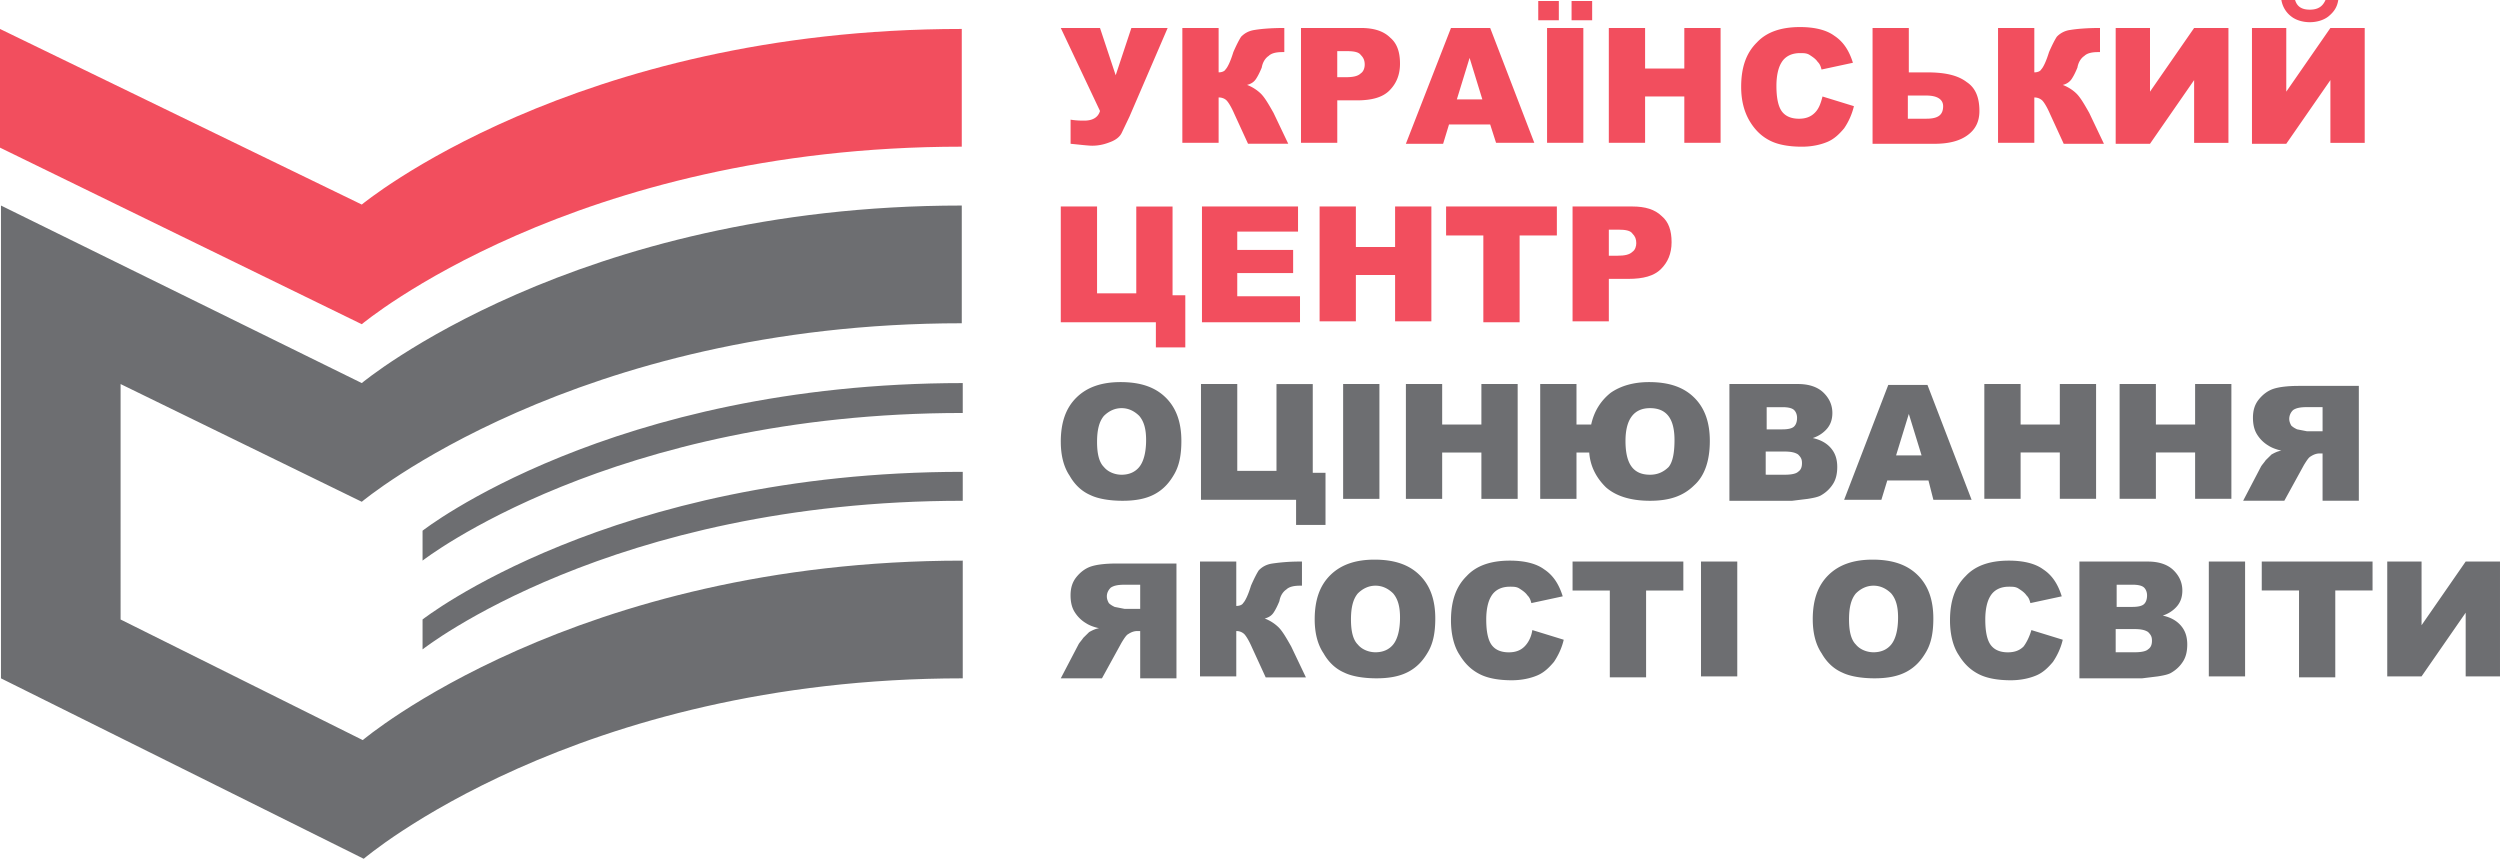 <svg xmlns="http://www.w3.org/2000/svg" width="131" height="45" fill="none" xmlns:v="https://vecta.io/nano"><g clip-path="url(#A)"><path d="M62.109 18.202h-1.541v-1.315h-4.983V10.82h1.901v4.551h2.055v-4.55h1.901v4.652h.668v2.73zm.822-7.382h5.086v1.315h-3.185v.961h2.928v1.213h-2.928v1.214h3.288v1.365h-5.137V10.82h-.051zm6.216 0h1.901v2.124h2.055V10.82h1.901v6.017h-1.901V14.41h-2.055v2.427h-1.901V10.82zm6.679 0h5.754v1.517h-1.952v4.551h-1.901v-4.551h-1.952V10.82h.051zm6.576 0h3.134c.668 0 1.181.152 1.541.506.36.303.514.758.514 1.365s-.206 1.062-.565 1.416-.925.506-1.695.506h-1.028v2.225h-1.901V10.82zm1.901 2.579h.462c.36 0 .617-.051.771-.202.154-.101.205-.303.205-.455 0-.202-.051-.354-.205-.506-.103-.152-.36-.202-.719-.202h-.514v1.365z" fill="#f24e5e"/><path d="M55.585 23.157c0-1.011.257-1.77.822-2.326s1.336-.809 2.312-.809c1.027 0 1.798.253 2.363.809s.822 1.315.822 2.275c0 .708-.103 1.264-.36 1.719s-.565.809-1.027 1.062-1.027.354-1.695.354-1.284-.101-1.695-.303c-.462-.202-.822-.556-1.079-1.011-.308-.455-.462-1.062-.462-1.77zm1.901 0c0 .607.103 1.062.36 1.315.206.253.565.404.925.404.411 0 .719-.152.925-.404s.36-.708.36-1.416c0-.556-.103-.961-.36-1.264-.257-.253-.565-.405-.925-.405s-.668.152-.925.405c-.257.303-.36.758-.36 1.365zm11.97 4.348h-1.541v-1.315h-4.983v-6.067h1.901v4.551h2.055v-4.55h1.901v4.652h.668v2.73zm.925-7.382h1.901v6.017H70.38v-6.017zm3.288 0h1.901v2.124h2.055v-2.124h1.901v6.017h-1.901v-2.427h-2.055v2.427h-1.901v-6.017zm9.709 2.124c.154-.708.514-1.264 1.028-1.669.514-.354 1.181-.556 2.004-.556 1.027 0 1.798.253 2.363.809s.822 1.315.822 2.275c0 1.011-.257 1.82-.822 2.326-.565.556-1.284.809-2.312.809s-1.798-.253-2.312-.708c-.514-.506-.822-1.112-.873-1.82h-.668v2.427h-1.901v-6.017h1.901v2.124h.771zm3.082 2.629c.411 0 .719-.152.976-.404.206-.253.308-.708.308-1.416 0-1.112-.411-1.669-1.284-1.669-.822 0-1.284.556-1.284 1.719 0 1.213.411 1.77 1.284 1.77zm4.213-4.753h3.545c.565 0 1.027.152 1.336.455s.462.657.462 1.062c0 .354-.103.657-.36.91-.154.152-.36.303-.668.404.462.101.771.303.976.556s.308.556.308.961c0 .303-.051.607-.205.86a1.76 1.76 0 0 1-.617.607c-.154.101-.411.152-.719.202l-.822.101h-3.288v-6.118h.051zm1.901 2.376h.822c.308 0 .514-.051.616-.152s.154-.253.154-.455c0-.152-.051-.303-.154-.404s-.308-.152-.616-.152h-.822V22.5zm0 2.376h.976c.308 0 .565-.051.668-.152.154-.101.206-.253.206-.455s-.051-.303-.206-.455c-.154-.101-.36-.152-.719-.152h-.976v1.213h.051zm8.477.303h-2.158l-.308 1.011h-1.952l2.312-6.017h2.055l2.312 6.017h-2.003l-.257-1.011zm-.36-1.315l-.668-2.174-.668 2.174h1.335zm3.288-3.742h1.901v2.124h2.055v-2.124h1.9v6.017h-1.9v-2.427h-2.055v2.427h-1.901v-6.017zm7.089 0h1.901v2.124h2.055v-2.124h1.901v6.017h-1.901v-2.427h-2.055v2.427h-1.901v-6.017zm10.635 6.067v-2.427h-.155c-.154 0-.308.051-.462.152-.103.051-.205.202-.36.455l-1.027 1.871h-2.158l.925-1.77c.051-.101.154-.202.257-.354l.308-.303c.103-.051.257-.152.514-.202-.257-.051-.514-.152-.668-.253-.257-.152-.462-.354-.616-.607s-.206-.556-.206-.86c0-.404.103-.708.308-.961s.463-.455.771-.556.771-.152 1.336-.152h3.133v6.017h-1.9v-.051zm0-4.854h-.822c-.36 0-.566.05-.72.152a.64.64 0 0 0-.205.455c0 .152.051.253.103.354.102.101.205.152.308.202l.514.101h.822v-1.264z" fill="#6d6e71"/><path d="M18.957 10.719L0 1.517v6.219l18.957 9.253s11.096-9.303 31.44-9.303V1.517c-20.344 0-31.44 9.202-31.44 9.202z" fill="#f24e5e"/><g fill="#6d6e71"><path d="M22.142 34.028s9.863-7.787 28.306-7.787v-1.517c-18.443 0-28.306 7.736-28.306 7.736v1.567zm-3.134 4.753l-12.689-6.32V20.124l12.638 6.169s11.148-9.354 31.44-9.354V10.77c-20.292 0-31.44 9.303-31.44 9.303L.051 10.77v24.775L19.059 45s11.045-9.455 31.389-9.455v-6.168c-20.344 0-31.44 9.405-31.44 9.405zm31.44-18.708c-18.443 0-28.306 7.736-28.306 7.736v1.567s9.915-7.736 28.306-7.736v-1.567z"/></g><path d="M55.585 1.466h2.055l.822 2.478.822-2.478h1.901l-2.004 4.652-.411.86c-.103.202-.308.354-.565.455s-.565.202-.976.202c-.206 0-.617-.051-1.13-.101V6.27c.308.051.565.051.719.051.411 0 .719-.152.822-.506l-2.055-4.348zm11.918 6.067h-2.106l-.719-1.567c-.154-.354-.308-.607-.411-.708s-.257-.152-.411-.152v2.376h-1.901V1.466h1.901v2.326c.154 0 .308-.051.36-.152.103-.101.257-.405.411-.91.154-.354.308-.657.411-.809.154-.152.36-.303.719-.354.308-.051.822-.101 1.541-.101V2.73h-.103c-.308 0-.565.051-.719.202-.154.101-.308.303-.36.607-.103.253-.206.455-.308.607s-.257.253-.462.303a2.16 2.16 0 0 1 .719.455c.206.202.411.556.668 1.011l.771 1.618zm.668-6.067h3.134c.668 0 1.182.152 1.541.506.36.303.514.758.514 1.365s-.206 1.062-.565 1.416-.925.506-1.695.506h-1.027v2.225h-1.901V1.466zm1.901 2.579h.462c.36 0 .617-.051.771-.202.154-.101.206-.303.206-.455 0-.202-.051-.354-.206-.506-.103-.152-.36-.202-.719-.202h-.514v1.365zm8.014 2.478h-2.158l-.308 1.011h-1.952l2.363-6.067h2.055l2.312 6.017h-2.004l-.308-.961zm-.411-1.315l-.668-2.174-.668 2.174h1.336zM80.604.051h1.079v1.011h-1.079V.051zm.462 1.416h1.901v6.017h-1.901V1.466zM82.35.051h1.079v1.011H82.35V.051zm1.952 1.416h1.901V3.59h2.055V1.466h1.901v6.017h-1.901V5.056h-2.055v2.427h-1.901V1.466zm11.199 3.59l1.644.506a3.49 3.49 0 0 1-.514 1.163c-.257.303-.514.556-.873.708s-.822.253-1.336.253c-.668 0-1.233-.101-1.644-.303s-.771-.506-1.079-1.011-.462-1.112-.462-1.82c0-1.011.257-1.77.822-2.326.514-.556 1.284-.809 2.26-.809.771 0 1.387.152 1.798.455.462.303.771.758.976 1.416l-1.644.354c-.051-.202-.103-.303-.206-.405-.103-.152-.257-.253-.411-.354s-.308-.101-.514-.101c-.411 0-.771.152-.976.506-.154.253-.257.657-.257 1.213 0 .657.103 1.112.308 1.365s.514.354.873.354.616-.101.822-.303.308-.455.411-.86zm4.47-1.264h1.027c.925 0 1.593.152 2.055.506.463.303.668.809.668 1.517 0 .556-.205.961-.616 1.264s-.976.455-1.747.455h-3.236V1.466h1.9v2.326h-.051zm0 2.427h.976c.617 0 .873-.202.873-.657 0-.354-.308-.556-.873-.556h-.976v1.213zm10.274 1.315h-2.106l-.719-1.567c-.154-.354-.308-.607-.411-.708a.59.59 0 0 0-.411-.152v2.376h-1.901V1.466h1.901v2.326c.154 0 .308-.051.36-.152.102-.101.256-.405.411-.91.154-.354.308-.657.411-.809a1.19 1.19 0 0 1 .719-.354c.308-.051.822-.101 1.541-.101V2.73h-.103c-.308 0-.565.051-.719.202-.154.101-.308.303-.36.607-.102.253-.205.455-.308.607a.75.75 0 0 1-.462.303c.257.101.514.253.719.455s.411.556.668 1.011l.77 1.618zm6.525-6.067v6.017h-1.798V4.197l-2.312 3.337h-1.798V1.466h1.798v3.337l2.312-3.337h1.798zm7.141 0v6.017h-1.798V4.197l-2.312 3.337h-1.798V1.466h1.798v3.337l2.312-3.337h1.798zM122.524 0c-.052.354-.206.607-.514.86-.257.202-.617.303-.976.303s-.72-.101-.976-.303a1.36 1.36 0 0 1-.514-.86h.719c.103.354.36.506.771.506s.668-.152.822-.506h.668 0z" fill="#f24e5e"/><path d="M59.746 35.494v-2.427h-.154c-.154 0-.308.051-.462.152-.103.051-.206.202-.36.455l-1.028 1.871h-2.158l.925-1.77c.051-.101.154-.202.257-.354l.308-.303c.103-.051.257-.152.514-.202-.257-.051-.514-.152-.668-.253-.257-.152-.462-.354-.617-.607s-.206-.556-.206-.859c0-.404.103-.708.308-.961s.462-.455.771-.556.771-.152 1.336-.152h3.134v6.017h-1.901v-.051zm0-4.854h-.822c-.36 0-.565.05-.719.152-.103.101-.206.253-.206.455 0 .152.051.253.103.354.103.101.206.152.308.202l.514.101h.822v-1.264zm8.682 4.854h-2.106l-.719-1.567c-.154-.354-.308-.607-.411-.708a.59.59 0 0 0-.411-.152v2.376H62.88v-6.017h1.901v2.326c.154 0 .308-.05.36-.152.103-.101.257-.404.411-.91.154-.354.308-.657.411-.809.154-.152.36-.303.719-.354a9.9 9.9 0 0 1 1.541-.101v1.264h-.103c-.308 0-.565.051-.719.202-.154.101-.308.303-.36.607-.103.253-.206.455-.308.607s-.257.253-.462.303a2.16 2.16 0 0 1 .719.455c.206.202.411.556.668 1.011l.771 1.618zm.462-3.034c0-1.011.257-1.77.822-2.326s1.336-.809 2.312-.809c1.027 0 1.798.253 2.363.809s.822 1.315.822 2.275c0 .708-.103 1.264-.36 1.719s-.565.809-1.028 1.062-1.027.354-1.695.354-1.284-.101-1.695-.303c-.462-.202-.822-.556-1.079-1.011-.308-.455-.462-1.062-.462-1.77zm1.901 0c0 .607.103 1.062.36 1.315.206.253.565.404.925.404.411 0 .719-.152.925-.404s.36-.708.36-1.416c0-.556-.103-.961-.36-1.264-.257-.253-.565-.405-.925-.405s-.668.152-.925.405c-.257.303-.36.758-.36 1.365zm9.504.556l1.644.506c-.103.455-.308.859-.514 1.163-.257.303-.514.556-.873.708s-.822.253-1.336.253c-.668 0-1.233-.101-1.644-.303s-.771-.506-1.079-1.011c-.308-.455-.462-1.112-.462-1.82 0-1.011.257-1.77.822-2.326.514-.556 1.284-.809 2.26-.809.771 0 1.387.152 1.798.455.462.303.771.758.976 1.416l-1.644.354c-.051-.202-.103-.303-.206-.404-.103-.152-.257-.253-.411-.354s-.308-.101-.514-.101c-.411 0-.771.152-.976.506-.154.253-.257.657-.257 1.214 0 .657.103 1.112.308 1.365s.514.354.873.354.617-.101.822-.303.36-.506.411-.859zm2.158-3.59h5.754v1.517h-1.952v4.551h-1.901v-4.551h-1.952v-1.517h.051zm6.679 0h1.901v6.017h-1.901v-6.017zm5.856 3.034c0-1.011.257-1.77.822-2.326s1.336-.809 2.312-.809c1.027 0 1.798.253 2.363.809s.822 1.315.822 2.275c0 .708-.103 1.264-.36 1.719s-.565.809-1.027 1.062-1.028.354-1.695.354-1.284-.101-1.695-.303c-.462-.202-.822-.556-1.079-1.011-.308-.455-.462-1.062-.462-1.77zm1.901 0c0 .607.103 1.062.36 1.315.206.253.565.404.925.404.411 0 .719-.152.925-.404s.36-.708.36-1.416c0-.556-.103-.961-.36-1.264-.257-.253-.565-.405-.925-.405s-.668.152-.925.405c-.257.303-.36.758-.36 1.365zm9.555.556l1.644.506c-.103.455-.308.859-.514 1.163-.257.303-.514.556-.873.708s-.822.253-1.336.253c-.668 0-1.233-.101-1.644-.303s-.77-.506-1.079-1.011c-.308-.455-.462-1.112-.462-1.82 0-1.011.257-1.77.822-2.326.514-.556 1.284-.809 2.26-.809.771 0 1.387.152 1.798.455.463.303.771.758.976 1.416l-1.643.354c-.052-.202-.103-.303-.206-.404-.103-.152-.257-.253-.411-.354s-.308-.101-.514-.101c-.411 0-.77.152-.976.506-.154.253-.257.657-.257 1.214 0 .657.103 1.112.309 1.365s.513.354.873.354.616-.101.822-.303c.154-.202.308-.506.411-.859zm2.569-3.59h3.544c.565 0 1.028.152 1.336.455s.462.657.462 1.062c0 .354-.102.657-.359.91a1.66 1.66 0 0 1-.668.404c.462.101.77.303.976.556s.308.556.308.961c0 .303-.051.607-.205.86s-.36.455-.617.607c-.154.101-.411.152-.719.202l-.822.101h-3.288v-6.118h.052zm1.9 2.376h.822c.309 0 .514-.051.617-.152s.154-.253.154-.455c0-.152-.052-.303-.154-.404s-.308-.152-.617-.152h-.822v1.163zm0 2.376h.976c.309 0 .565-.051.668-.152.154-.101.206-.253.206-.455s-.052-.303-.206-.455c-.154-.101-.359-.152-.719-.152h-.976v1.214h.051zm4.829-4.753h1.901v6.017h-1.901v-6.017zm2.826 0h5.754v1.517h-1.953v4.551h-1.9v-4.551h-1.953v-1.517h.052zm12.432 0v6.017h-1.798v-3.337l-2.312 3.337h-1.798v-6.017h1.798v3.337l2.312-3.337H131z" fill="#6d6e71"/></g><defs><clipPath id="A"><path fill="#fff" d="M0 0h131v45H0z"/></clipPath></defs></svg>